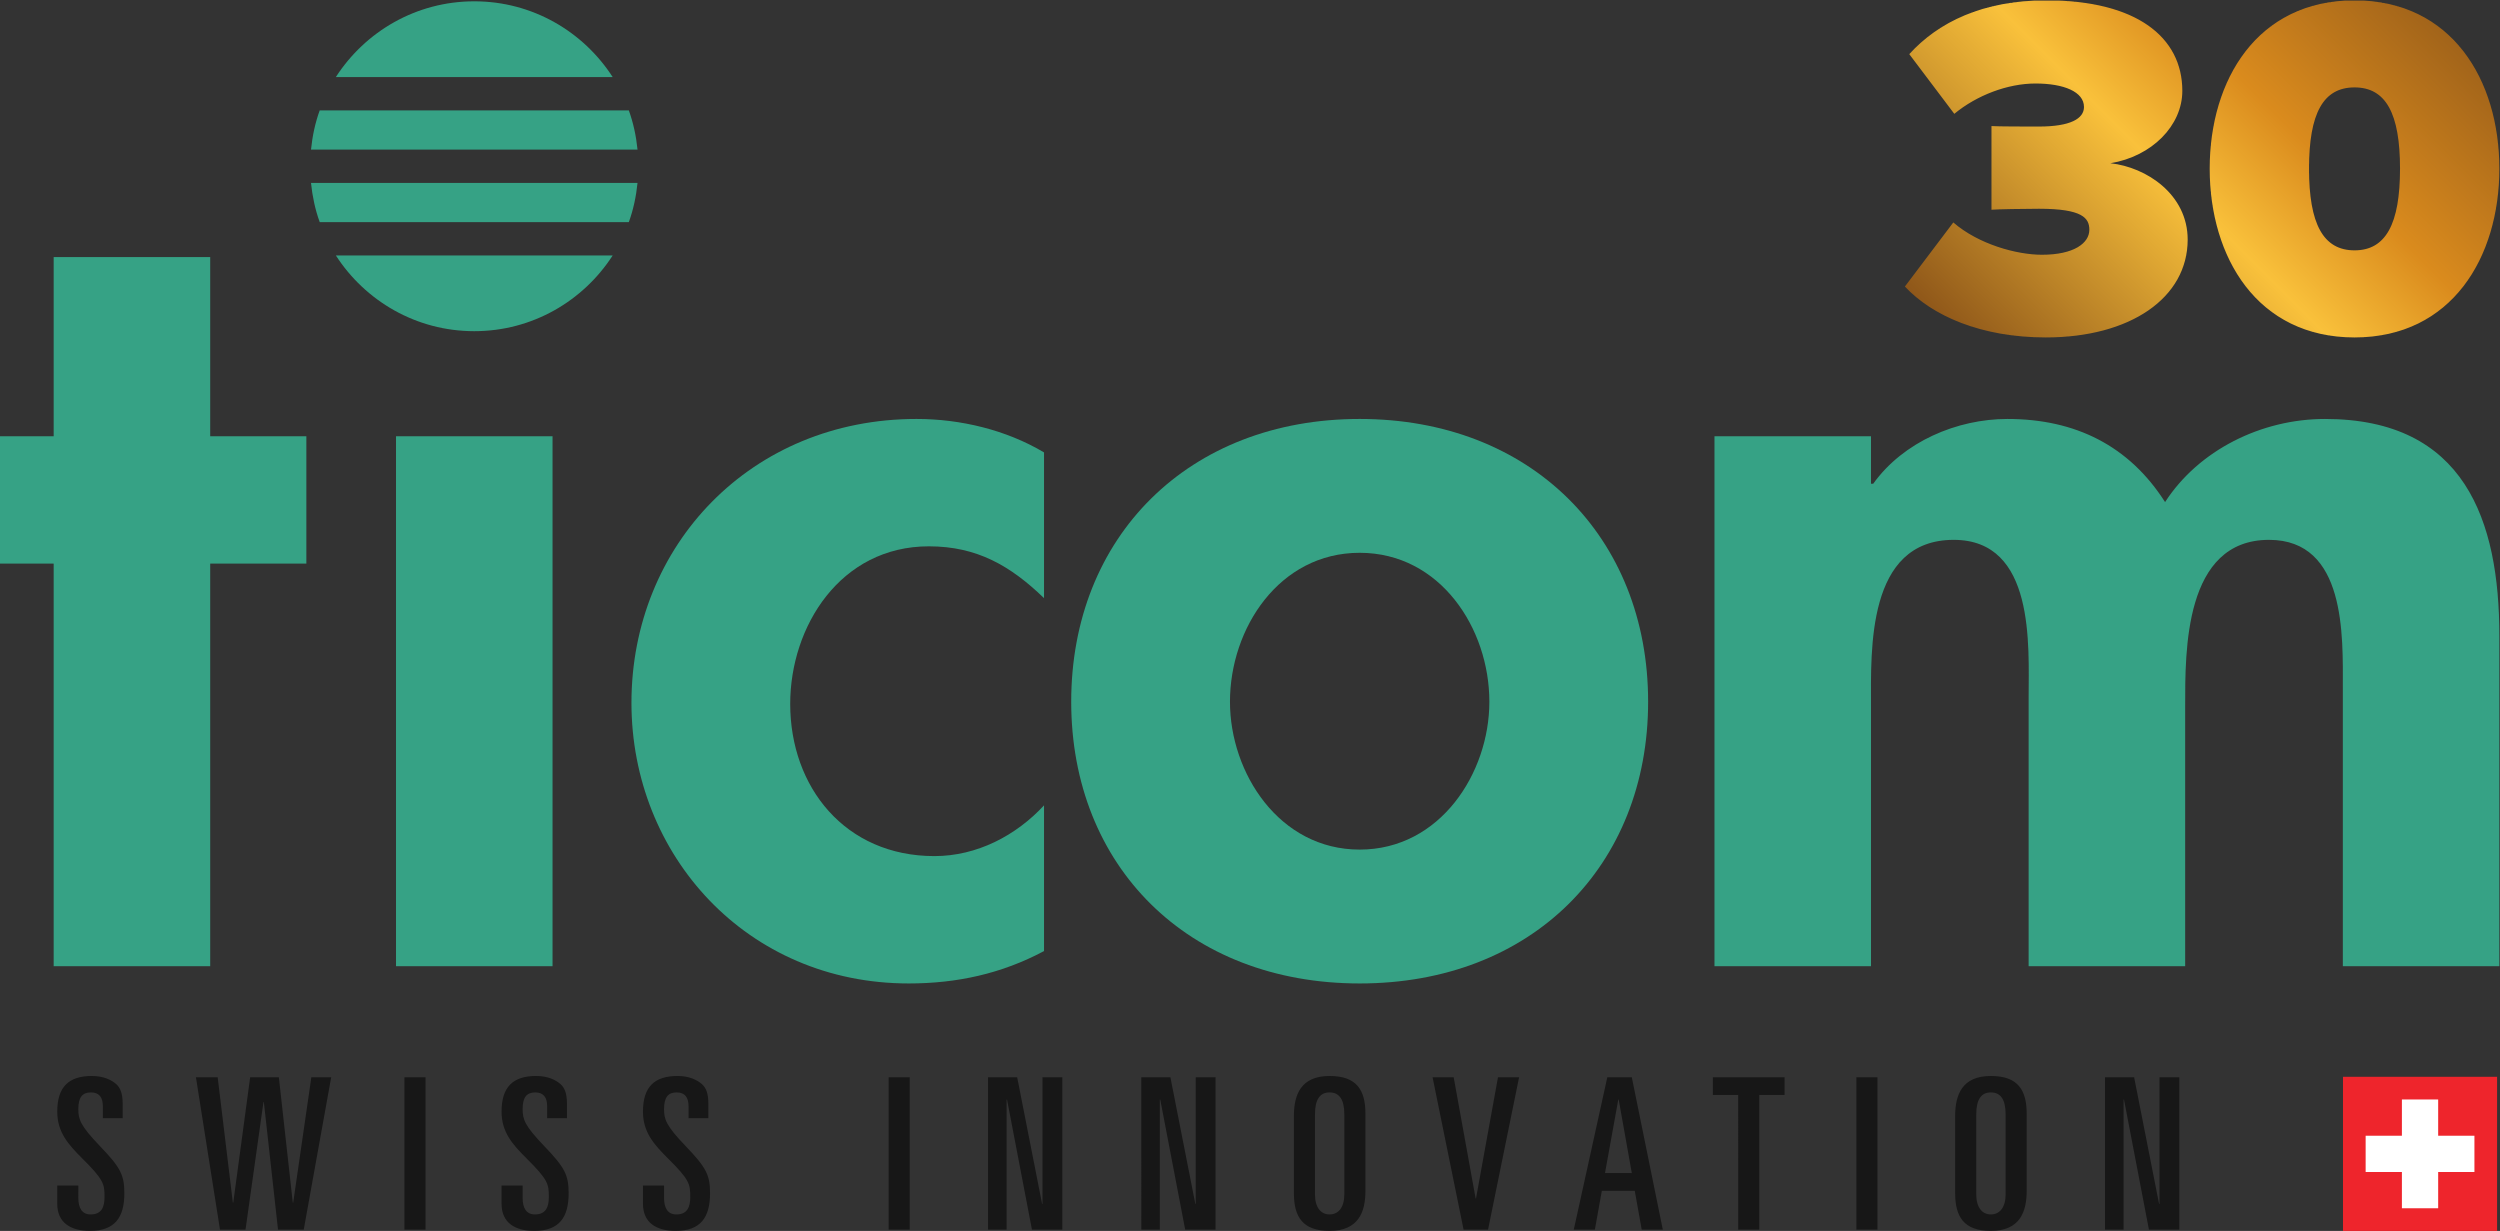<?xml version="1.0" encoding="UTF-8" standalone="no"?>
<svg
   xmlns:dc="http://purl.org/dc/elements/1.1/"
   xmlns:cc="http://creativecommons.org/ns#"
   xmlns:rdf="http://www.w3.org/1999/02/22-rdf-syntax-ns#"
   xmlns:svg="http://www.w3.org/2000/svg"
   xmlns="http://www.w3.org/2000/svg"
   viewBox="0 0 584.227 287.653"
   height="287.653"
   width="584.227"
   xml:space="preserve"
   id="svg2"
   version="1.1"><rect x="0" y="0" width="584.227" height="287.653" fill="#333333" stroke="none"/><defs
     id="defs6"><clipPath
       id="clipPath44"
       clipPathUnits="userSpaceOnUse"><path
         id="path42"
         d="M 0,0 H 4382 V 2157 H 0 Z" /></clipPath><clipPath
       id="clipPath50"
       clipPathUnits="userSpaceOnUse"><path
         id="path48"
         d="m 3873.85,1862.28 c 0,-155.2 83.19,-295.92 253.93,-295.92 170.66,0 253.89,140.72 253.89,295.92 0,155.29 -83.23,295.08 -253.89,295.08 -170.74,0 -253.93,-139.79 -253.93,-295.08 m 174.14,0 c 0,96.95 24.89,142.43 79.79,142.43 54.86,0 79.75,-45.48 79.75,-142.43 0,-96.9 -24.89,-143.23 -79.75,-143.23 -54.9,0 -79.79,46.33 -79.79,143.23 m -700.81,200.73 78.94,-104.63 c 39.44,32.57 93.5,53.16 142.38,53.16 49.76,0 84.97,-14.56 84.97,-41.15 0,-20.59 -24.08,-34.3 -78.94,-34.3 -20.6,0 -72.06,0 -83.23,0.84 v -146.66 c 8.62,0.84 58.34,1.69 83.23,1.69 76.3,0 88.32,-16.26 88.32,-36.9 0,-23.14 -26.58,-43.74 -83.18,-43.74 -43.74,0 -110.66,18.01 -155.3,56.65 l -84.88,-112.36 c 48.03,-51.46 133.8,-89.25 247.01,-89.25 148.41,0 248.75,69.51 248.75,171.59 0,78.9 -72.01,126.92 -135.5,133.8 72.91,12.02 126.12,66.08 126.12,126.93 0,94.35 -80.68,158.68 -238.47,158.68 -111.56,0 -189.61,-38.56 -240.22,-94.35" /></clipPath><clipPath
       id="clipPath56"
       clipPathUnits="userSpaceOnUse"><path
         id="path54"
         d="m 3043.99,1861.86 816.59,816.59 816.59,-816.59 -816.59,-816.59 z" /></clipPath><linearGradient
       id="linearGradient68"
       spreadMethod="pad"
       gradientTransform="matrix(816.593,816.593,-816.593,816.593,3452.28,1453.56)"
       gradientUnits="userSpaceOnUse"
       y2="0"
       x2="1"
       y1="0"
       x1="0"><stop
         id="stop58"
         offset="0"
         style="stop-opacity:1;stop-color:#8e5619" /><stop
         id="stop60"
         offset="0.053"
         style="stop-opacity:1;stop-color:#8e5619" /><stop
         id="stop62"
         offset="0.455"
         style="stop-opacity:1;stop-color:#f9c13b" /><stop
         id="stop64"
         offset="0.638"
         style="stop-opacity:1;stop-color:#da8b1d" /><stop
         id="stop66"
         offset="1"
         style="stop-opacity:1;stop-color:#8e5619" /></linearGradient></defs><g
     transform="matrix(1.333,0,0,-1.333,0,287.653)"
     id="g10"><g
       transform="scale(0.1)"
       id="g12"><path
         id="path14"
         style="fill:#36a285;fill-opacity:1;fill-rule:nonzero;stroke:none"
         d="M 94.086,1707.26 V 1393.15 H 0 V 1169.86 H 94.086 V 464.09 H 368.523 v 705.77 h 168.559 v 223.29 H 368.523 v 314.11 H 94.086" /><path
         id="path16"
         style="fill:#36a285;fill-opacity:1;fill-rule:nonzero;stroke:none"
         d="M 968.68,464.09 H 694.242 v 929.06 H 968.68 V 464.09" /><path
         id="path18"
         style="fill:#36a285;fill-opacity:1;fill-rule:nonzero;stroke:none"
         d="m 1830.3,1109.35 c -58.8,56.78 -117.63,90.82 -201.89,90.82 -154.84,0 -243.08,-140.01 -243.08,-276.272 0,-145.679 96.06,-266.796 252.86,-266.796 74.48,0 143.1,35.968 192.11,88.949 V 490.602 c -74.48,-39.762 -152.88,-56.782 -237.18,-56.782 -284.22,0 -486.11,225.2 -486.11,491.961 0,276.269 209.75,497.679 499.82,497.679 76.49,0 156.81,-18.94 223.47,-58.66 v -255.45" /><path
         id="path20"
         style="fill:#36a285;fill-opacity:1;fill-rule:nonzero;stroke:none"
         d="m 2156.29,927.699 c 0,-124.91 86.26,-259.199 227.39,-259.199 141.13,0 227.35,134.289 227.35,259.199 0,128.661 -86.22,261.121 -227.35,261.121 -141.13,0 -227.39,-132.46 -227.39,-261.121 m 733.07,0 c 0,-287.621 -203.81,-493.879 -505.68,-493.879 -301.87,0 -505.72,206.258 -505.72,493.879 0,289.491 205.77,495.761 505.72,495.761 299.9,0 505.68,-206.27 505.68,-495.761" /><path
         id="path22"
         style="fill:#36a285;fill-opacity:1;fill-rule:nonzero;stroke:none"
         d="m 3280.07,1309.93 h 3.94 c 52.89,73.76 146.98,113.52 235.21,113.52 119.55,0 213.64,-47.31 276.4,-145.73 58.75,90.83 168.52,145.73 280.3,145.73 244.99,0 305.75,-177.85 305.75,-380.31 V 464.102 h -274.39 v 488.207 c 0,90.831 5.89,259.211 -129.38,259.211 -148.99,0 -147.03,-194.92 -147.03,-291.418 v -456 h -274.44 v 471.136 c 0,90.832 11.75,276.282 -131.29,276.282 -152.88,0 -145.07,-193 -145.07,-291.418 v -456 h -274.39 v 929.058 h 274.39 v -83.23" /><path
         id="path24"
         style="fill:#36a285;fill-opacity:1;fill-rule:nonzero;stroke:none"
         d="m 1074.08,2022.85 c -51.46,79.75 -140.678,132.78 -242.627,132.78 -101.949,0 -191.164,-53.03 -242.676,-132.78 h 485.303" /><path
         id="path26"
         style="fill:#36a285;fill-opacity:1;fill-rule:nonzero;stroke:none"
         d="m 560.48,1964.43 c -7.906,-21.8 -12.82,-44.81 -15.234,-68.75 h 572.424 c -2.46,23.94 -7.37,46.95 -15.28,68.75 H 560.48" /><path
         id="path28"
         style="fill:#36a285;fill-opacity:1;fill-rule:nonzero;stroke:none"
         d="m 588.801,1710.11 c 51.469,-79.74 140.683,-132.77 242.633,-132.77 101.992,0 191.166,53.03 242.676,132.77 H 588.801" /><path
         id="path30"
         style="fill:#36a285;fill-opacity:1;fill-rule:nonzero;stroke:none"
         d="m 1102.41,1768.53 c 7.91,21.8 12.82,44.86 15.23,68.76 H 545.223 c 2.457,-23.9 7.371,-46.96 15.277,-68.76 h 541.91" /><path
         id="path32"
         style="fill:#171717;fill-opacity:1;fill-rule:nonzero;stroke:none"
         d="m 100.367,47.75 c 0,-33.281 23.274,-47.711 57.317,-47.711 44.05,0 60.312,24.039 60.312,65.852 0,32.211 -6.656,45.168 -42.891,82.918 -34.085,35.519 -37.792,46.64 -37.792,64.73 0,20.731 7.058,29.27 22.25,29.27 14.429,0 20.726,-8.899 20.726,-24.079 v -21.089 h 34.758 v 25.199 c 0,18.851 -4.469,28.101 -10.723,33.988 -8.89,8.133 -23.273,14.793 -43.289,14.793 -40.344,0 -60.668,-18.851 -60.668,-62.5 0,-36.281 19.567,-57.723 43.242,-81.441 38.512,-38.11 39.629,-45.52 39.629,-68.09 0,-17.379 -4.781,-30.691 -24.437,-30.691 -14.832,0 -21.488,11.082 -21.488,28.863 V 79.559 H 100.367 Z M 385.66,2.281 h 44.766 L 461.875,225.781 h 0.715 L 487.387,2.281 h 45.121 L 580.621,269.391 H 545.82 L 514.012,49.59 h -0.715 L 488.859,269.391 H 438.555 L 408.938,49.59 h -0.715 L 381.598,269.391 h -38.11 z m 323.403,0 h 36.945 V 269.391 H 709.063 Z M 879.273,47.75 c 0,-33.281 23.278,-47.711 57.317,-47.711 44.051,0 60.312,24.039 60.312,65.852 0,32.211 -6.656,45.168 -42.886,82.918 -34.086,35.519 -37.797,46.64 -37.797,64.73 0,20.731 7.062,29.27 22.25,29.27 14.429,0 20.726,-8.899 20.726,-24.079 v -21.089 h 34.758 v 25.199 c 0,18.851 -4.465,28.101 -10.723,33.988 -8.886,8.133 -23.273,14.793 -43.289,14.793 -40.339,0 -60.668,-18.851 -60.668,-62.5 0,-36.281 19.567,-57.723 43.247,-81.441 38.507,-38.11 39.625,-45.52 39.625,-68.09 0,-17.379 -4.825,-30.691 -24.434,-30.691 -14.832,0 -21.492,11.082 -21.492,28.863 v 21.797 h -36.946 z m 247.907,0 c 0,-33.281 23.27,-47.711 57.36,-47.711 44,0 60.26,24.039 60.26,65.852 0,32.211 -6.65,45.168 -42.88,82.918 -34.09,35.519 -37.75,46.64 -37.75,64.73 0,20.731 7.01,29.27 22.2,29.27 14.43,0 20.73,-8.899 20.73,-24.079 v -21.089 h 34.76 v 25.199 c 0,18.851 -4.43,28.101 -10.73,33.988 -8.89,8.133 -23.27,14.793 -43.29,14.793 -40.34,0 -60.66,-18.851 -60.66,-62.5 0,-36.281 19.61,-57.723 43.24,-81.441 38.56,-38.11 39.67,-45.52 39.67,-68.09 0,-17.379 -4.82,-30.691 -24.48,-30.691 -14.79,0 -21.44,11.082 -21.44,28.863 v 21.797 h -36.99 z M 1557.89,2.281 h 36.94 V 269.391 h -36.94 z m 174.27,0 h 32.53 V 230.211 h 0.76 L 1809.14,2.281 h 53.25 V 269.391 h -34.76 V 47.398 h -0.71 l -43.69,221.993 h -51.07 z m 268.68,0 h 32.48 V 230.211 h 0.76 L 2077.77,2.281 h 53.25 V 269.391 h -34.76 V 47.398 h -0.71 l -43.69,221.993 h -51.02 z M 2305.3,204.301 c 0,26.308 8.89,38.508 25.55,38.508 17.02,0 25.91,-12.2 25.91,-38.508 V 64.059 c 0,-22.957 -10.36,-35.16 -25.91,-35.16 -15.19,0 -25.55,12.203 -25.55,35.16 z M 2268.35,66.25 c 0,-41.41 15.15,-66.211 62.5,-66.211 50.71,0 62.91,32.93 62.91,70.281 V 205.41 c 0,41.461 -15.19,66.211 -62.91,66.211 -50.3,0 -62.5,-32.883 -62.5,-70.269 z M 2565.84,2.281 h 42.89 l 54.42,267.11 h -37 L 2587.64,57.051 h -0.71 l -38.46,212.34 h -37 z m 193.18,0 h 36.99 l 12.2,68.078 h 57.71 l 12.2,-68.078 h 36.99 L 2860.74,269.391 h -42.93 z m 78.04,227.93 h 0.72 l 22.96,-128.801 h -47 z m 165.79,8.168 h 44.41 V 2.281 h 36.95 V 238.379 h 44.4 v 31.012 H 3002.85 Z M 3254.46,2.281 h 36.95 V 269.391 h -36.95 z M 3464.62,204.301 c 0,26.308 8.88,38.508 25.55,38.508 17.02,0 25.91,-12.2 25.91,-38.508 V 64.059 c 0,-22.957 -10.36,-35.16 -25.91,-35.16 -15.19,0 -25.55,12.203 -25.55,35.16 z m -37,-138.051 c 0,-41.41 15.19,-66.211 62.55,-66.211 50.66,0 62.85,32.93 62.85,70.281 V 205.41 c 0,41.461 -15.14,66.211 -62.85,66.211 -50.35,0 -62.55,-32.883 -62.55,-70.269 z M 3690.36,2.281 h 32.52 V 230.211 h 0.76 L 3767.33,2.281 h 53.25 V 269.391 h -34.75 V 47.398 h -0.72 l -43.73,221.993 h -51.02 V 2.281" /><path
         id="path34"
         style="fill:#ee252c;fill-opacity:1;fill-rule:nonzero;stroke:none"
         d="M 4107.55,0 H 4377.7 V 270.199 H 4107.55 V 0" /><path
         id="path36"
         style="fill:#ffffff;fill-opacity:1;fill-rule:nonzero;stroke:none"
         d="m 4337.97,166.859 h -63.57 v 63.571 h -63.58 v -63.571 h -63.57 v -63.578 h 63.57 V 39.711 h 63.58 v 63.57 h 63.57 v 63.578" /><g
         id="g38"><g
           clip-path="url(#clipPath44)"
           id="g40"><g
             clip-path="url(#clipPath50)"
             id="g46"><g
               clip-path="url(#clipPath56)"
               id="g52"><path
                 id="path70"
                 style="fill:url(#linearGradient68);fill-opacity:1;fill-rule:nonzero;stroke:none"
                 d="m 3564,1566 v 1 h -18 v 1 h -8 v 1 h -8 v 1 h -8 v 1 h -7 v 1 h -8 v 1 h -5 v 1 h -4 v 1 h -5 v 1 h -4 v 1 h -5 v 1 h -4 v 1 h -5 v 1 h -4 v 1 h -3 v 1 h -3 v 1 h -3 v 1 h -3 v 1 h -4 v 1 h -3 v 1 h -3 v 1 h -3 v 1 h -3 v 1 h -3 v 1 h -3 v 1 h -2 v 1 h -2 v 1 h -2 v 1 h -3 v 1 h -2 v 1 h -2 v 1 h -3 v 1 h -2 v 1 h -2 v 1 h -2 v 1 h -3 v 1 h -2 v 1 h -2 v 1 h -2 v 1 h -2 v 1 h -1 v 1 h -2 v 1 h -2 v 1 h -1 v 1 h -2 v 1 h -2 v 1 h -2 v 1 h -1 v 1 h -2 v 1 h -2 v 1 h -2 v 1 h -1 v 1 h -2 v 1 h -1 v 1 h -2 v 1 h -1 v 1 h -2 v 1 h -1 v 1 h -1 v 1 h -2 v 1 h -1 v 1 h -1 v 1 h -2 v 1 h -1 v 1 h -1 v 1 h -2 v 1 h -1 v 1 h -2 v 1 h -1 v 1 h -1 v 1 h -1 v 1 h -1 v 1 h -2 v 1 h -1 v 1 h -1 v 1 h -1 v 1 h -1 v 1 h -1 v 1 h -1 v 1 h -1 v 1 h -1 v 1 h -2 v 1 h -1 v 1 h -1 v 1 h -1 v 1 h -1 v 1 h -1 v 2 h -1 v 2 h 1 v 1 h 1 v 1 h 1 v 2 h 1 v 1 h 1 v 1 h 1 v 2 h 1 v 1 h 1 v 1 h 1 v 2 h 1 v 1 h 1 v 1 h 1 v 2 h 1 v 1 h 1 v 1 h 1 v 2 h 1 v 1 h 1 v 1 h 1 v 2 h 1 v 1 h 1 v 1 h 1 v 2 h 1 v 1 h 1 v 1 h 1 v 2 h 1 v 1 h 1 v 1 h 1 v 2 h 1 v 1 h 1 v 1 h 1 v 1 h 1 v 2 h 1 v 1 h 1 v 1 h 1 v 2 h 1 v 1 h 1 v 1 h 1 v 2 h 1 v 1 h 1 v 1 h 1 v 2 h 1 v 1 h 1 v 1 h 1 v 2 h 1 v 1 h 1 v 1 h 1 v 2 h 1 v 1 h 1 v 1 h 1 v 2 h 1 v 1 h 1 v 1 h 1 v 2 h 1 v 1 h 1 v 1 h 1 v 2 h 1 v 1 h 1 v 1 h 1 v 2 h 1 v 1 h 1 v 1 h 1 v 2 h 1 v 1 h 1 v 1 h 1 v 2 h 1 v 1 h 1 v 1 h 1 v 1 h 1 v 2 h 1 v 1 h 1 v 1 h 1 v 2 h 1 v 1 h 1 v 1 h 1 v 2 h 1 v 1 h 1 v 1 h 1 v 2 h 1 v 1 h 1 v 1 h 1 v 2 h 1 v 1 h 1 v 1 h 1 v 2 h 1 v 1 h 3 v -1 h 1 v -1 h 1 v -1 h 2 v -1 h 1 v -1 h 1 v -1 h 2 v -1 h 1 v -1 h 1 v -1 h 2 v -1 h 1 v -1 h 1 v -1 h 2 v -1 h 1 v -1 h 2 v -1 h 2 v -1 h 1 v -1 h 2 v -1 h 2 v -1 h 1 v -1 h 2 v -1 h 2 v -1 h 1 v -1 h 2 v -1 h 2 v -1 h 2 v -1 h 2 v -1 h 2 v -1 h 2 v -1 h 2 v -1 h 2 v -1 h 2 v -1 h 2 v -1 h 2 v -1 h 2 v -1 h 3 v -1 h 3 v -1 h 2 v -1 h 3 v -1 h 2 v -1 h 3 v -1 h 3 v -1 h 2 v -1 h 4 v -1 h 3 v -1 h 4 v -1 h 3 v -1 h 3 v -1 h 4 v -1 h 5 v -1 h 4 v -1 h 5 v -1 h 5 v -1 h 6 v -1 h 8 v -1 h 8 v -1 h 30 v 1 h 9 v 1 h 6 v 1 h 6 v 1 h 4 v 1 h 3 v 1 h 4 v 1 h 3 v 1 h 2 v 1 h 2 v 1 h 3 v 1 h 2 v 1 h 2 v 1 h 2 v 1 h 1 v 1 h 1 v 1 h 2 v 1 h 1 v 1 h 2 v 1 h 1 v 1 h 1 v 1 h 1 v 2 h 1 v 1 h 1 v 1 h 1 v 1 h 1 v 1 h 1 v 2 h 1 v 3 h 1 v 2 h 1 v 3 h 1 v 14 h -1 v 3 h -1 v 2 h -1 v 2 h -1 v 1 h -1 v 2 h -1 v 1 h -1 v 1 h -1 v 1 h -1 v 1 h -2 v 1 h -1 v 1 h -1 v 1 h -2 v 1 h -2 v 1 h -3 v 1 h -2 v 1 h -3 v 1 h -3 v 1 h -4 v 1 h -5 v 1 h -5 v 1 h -9 v 1 h -9 v 1 h -93 v -1 h -18 v 147 h 105 v 1 h 9 v 1 h 7 v 1 h 4 v 1 h 5 v 1 h 3 v 1 h 3 v 1 h 3 v 1 h 3 v 1 h 2 v 1 h 2 v 1 h 1 v 1 h 2 v 1 h 2 v 1 h 1 v 1 h 1 v 1 h 1 v 1 h 1 v 1 h 1 v 1 h 1 v 1 h 1 v 2 h 1 v 2 h 1 v 2 h 1 v 4 h 1 v 7 h -1 v 5 h -1 v 2 h -1 v 2 h -1 v 1 h -1 v 2 h -1 v 2 h -1 v 1 h -1 v 1 h -1 v 1 h -2 v 1 h -1 v 1 h -1 v 1 h -1 v 1 h -1 v 1 h -2 v 1 h -2 v 1 h -2 v 1 h -1 v 1 h -2 v 1 h -3 v 1 h -2 v 1 h -3 v 1 h -3 v 1 h -3 v 1 h -5 v 1 h -4 v 1 h -5 v 1 h -8 v 1 h -10 v 1 h -27 v -1 h -10 v -1 h -6 v -1 h -7 v -1 h -5 v -1 h -4 v -1 h -4 v -1 h -4 v -1 h -4 v -1 h -3 v -1 h -3 v -1 h -3 v -1 h -3 v -1 h -3 v -1 h -3 v -1 h -3 v -1 h -2 v -1 h -2 v -1 h -3 v -1 h -2 v -1 h -2 v -1 h -3 v -1 h -2 v -1 h -2 v -1 h -2 v -1 h -2 v -1 h -2 v -1 h -1 v -1 h -2 v -1 h -2 v -1 h -2 v -1 h -2 v -1 h -2 v -1 h -1 v -1 h -2 v -1 h -1 v -1 h -2 v -1 h -2 v -1 h -1 v -1 h -2 v -1 h -1 v -1 h -2 v -1 h -1 v -1 h -2 v -1 h -1 v -1 h -1 v -1 h -2 v -1 h -1 v -1 h -2 v -1 h -1 v -1 h -1 v -1 h -1 v -1 h -2 v -1 h -2 v 1 h -1 v 2 h -1 v 1 h -1 v 1 h -1 v 2 h -1 v 1 h -1 v 1 h -1 v 2 h -1 v 1 h -1 v 1 h -1 v 2 h -1 v 1 h -1 v 1 h -1 v 2 h -1 v 1 h -1 v 1 h -1 v 2 h -1 v 1 h -1 v 1 h -1 v 2 h -1 v 1 h -1 v 1 h -1 v 2 h -1 v 1 h -1 v 1 h -1 v 2 h -1 v 1 h -1 v 1 h -1 v 1 h -1 v 2 h -1 v 1 h -1 v 1 h -1 v 2 h -1 v 1 h -1 v 1 h -1 v 2 h -1 v 1 h -1 v 1 h -1 v 2 h -1 v 1 h -1 v 1 h -1 v 2 h -1 v 1 h -1 v 1 h -1 v 2 h -1 v 1 h -1 v 1 h -1 v 2 h -1 v 1 h -1 v 1 h -1 v 2 h -1 v 1 h -1 v 1 h -1 v 2 h -1 v 1 h -1 v 1 h -1 v 2 h -1 v 1 h -1 v 1 h -1 v 2 h -1 v 1 h -1 v 1 h -1 v 2 h -1 v 1 h -1 v 1 h -1 v 2 h -1 v 1 h -1 v 1 h -1 v 1 h -1 v 2 h -1 v 1 h -1 v 1 h -1 v 2 h -1 v 1 h -1 v 1 h -1 v 2 h -1 v 1 h -1 v 1 h -1 v 3 h 1 v 2 h 1 v 1 h 1 v 1 h 1 v 1 h 1 v 1 h 1 v 1 h 1 v 1 h 1 v 1 h 1 v 1 h 1 v 1 h 1 v 1 h 2 v 1 h 1 v 1 h 1 v 1 h 1 v 1 h 1 v 1 h 1 v 1 h 1 v 1 h 1 v 1 h 1 v 1 h 1 v 1 h 2 v 1 h 1 v 1 h 1 v 1 h 1 v 1 h 2 v 1 h 1 v 1 h 1 v 1 h 1 v 1 h 2 v 1 h 1 v 1 h 1 v 1 h 1 v 1 h 2 v 1 h 1 v 1 h 1 v 1 h 2 v 1 h 1 v 1 h 2 v 1 h 1 v 1 h 2 v 1 h 1 v 1 h 2 v 1 h 2 v 1 h 1 v 1 h 2 v 1 h 1 v 1 h 2 v 1 h 2 v 1 h 1 v 1 h 2 v 1 h 1 v 1 h 2 v 1 h 2 v 1 h 2 v 1 h 2 v 1 h 2 v 1 h 2 v 1 h 2 v 1 h 2 v 1 h 2 v 1 h 2 v 1 h 2 v 1 h 3 v 1 h 2 v 1 h 2 v 1 h 2 v 1 h 2 v 1 h 3 v 1 h 3 v 1 h 3 v 1 h 3 v 1 h 3 v 1 h 2 v 1 h 3 v 1 h 3 v 1 h 3 v 1 h 3 v 1 h 3 v 1 h 5 v 1 h 4 v 1 h 4 v 1 h 4 v 1 h 4 v 1 h 4 v 1 h 5 v 1 h 5 v 1 h 8 v 1 h 7 v 1 h 7 v 1 h 7 v 1 h 12 v 1 h 70 v -1 h 12 v -1 h 10 v -1 h 7 v -1 h 7 v -1 h 7 v -1 h 5 v -1 h 5 v -1 h 5 v -1 h 4 v -1 h 5 v -1 h 4 v -1 h 3 v -1 h 3 v -1 h 4 v -1 h 3 v -1 h 4 v -1 h 3 v -1 h 2 v -1 h 3 v -1 h 2 v -1 h 3 v -1 h 3 v -1 h 2 v -1 h 3 v -1 h 2 v -1 h 2 v -1 h 2 v -1 h 2 v -1 h 2 v -1 h 2 v -1 h 2 v -1 h 2 v -1 h 2 v -1 h 1 v -1 h 2 v -1 h 2 v -1 h 1 v -1 h 2 v -1 h 2 v -1 h 1 v -1 h 2 v -1 h 1 v -1 h 2 v -1 h 1 v -1 h 1 v -1 h 2 v -1 h 1 v -1 h 1 v -1 h 1 v -1 h 2 v -1 h 1 v -1 h 1 v -1 h 2 v -1 h 1 v -1 h 1 v -1 h 1 v -1 h 1 v -1 h 1 v -1 h 1 v -1 h 1 v -1 h 1 v -1 h 1 v -1 h 1 v -1 h 1 v -1 h 1 v -1 h 1 v -1 h 1 v -2 h 1 v -1 h 1 v -1 h 1 v -1 h 1 v -2 h 1 v -1 h 1 v -1 h 1 v -2 h 1 v -1 h 1 v -1 h 1 v -2 h 1 v -2 h 1 v -1 h 1 v -2 h 1 v -2 h 1 v -1 h 1 v -2 h 1 v -2 h 1 v -2 h 1 v -2 h 1 v -2 h 1 v -3 h 1 v -2 h 1 v -2 h 1 v -3 h 1 v -4 h 1 v -3 h 1 v -3 h 1 v -4 h 1 v -5 h 1 v -6 h 1 v -7 h 1 v -30 h -1 v -6 h -1 v -5 h -1 v -4 h -1 v -3 h -1 v -3 h -1 v -3 h -1 v -3 h -1 v -2 h -1 v -2 h -1 v -2 h -1 v -2 h -1 v -2 h -1 v -2 h -1 v -2 h -1 v -2 h -1 v -1 h -1 v -2 h -1 v -2 h -1 v -1 h -1 v -2 h -1 v -1 h -1 v -1 h -1 v -2 h -1 v -1 h -1 v -1 h -1 v -2 h -1 v -1 h -1 v -1 h -1 v -1 h -1 v -1 h -1 v -1 h -1 v -1 h -1 v -2 h -1 v -1 h -1 v -1 h -1 v -1 h -1 v -1 h -1 v -1 h -2 v -1 h -1 v -1 h -1 v -1 h -1 v -1 h -1 v -1 h -1 v -1 h -1 v -1 h -2 v -1 h -1 v -1 h -1 v -1 h -1 v -1 h -2 v -1 h -1 v -1 h -2 v -1 h -1 v -1 h -2 v -1 h -1 v -1 h -2 v -1 h -1 v -1 h -2 v -1 h -1 v -1 h -2 v -1 h -2 v -1 h -2 v -1 h -2 v -1 h -2 v -1 h -2 v -1 h -2 v -1 h -2 v -1 h -2 v -1 h -2 v -1 h -3 v -1 h -3 v -1 h -2 v -1 h -3 v -1 h -3 v -1 h -3 v -1 h -4 v -1 h -4 v -1 h -4 v -1 h -4 v -1 h -1 v -1 h 6 v -1 h 5 v -1 h 4 v -1 h 4 v -1 h 3 v -1 h 4 v -1 h 3 v -1 h 3 v -1 h 3 v -1 h 2 v -1 h 3 v -1 h 2 v -1 h 2 v -1 h 3 v -1 h 2 v -1 h 2 v -1 h 2 v -1 h 2 v -1 h 2 v -1 h 1 v -1 h 2 v -1 h 2 v -1 h 2 v -1 h 1 v -1 h 2 v -1 h 1 v -1 h 2 v -1 h 1 v -1 h 2 v -1 h 1 v -1 h 2 v -1 h 1 v -1 h 1 v -1 h 1 v -1 h 2 v -1 h 1 v -1 h 1 v -1 h 1 v -1 h 2 v -1 h 1 v -1 h 1 v -1 h 1 v -1 h 1 v -1 h 1 v -1 h 1 v -1 h 1 v -1 h 1 v -1 h 1 v -1 h 1 v -1 h 1 v -1 h 1 v -1 h 1 v -2 h 1 v -1 h 1 v -1 h 1 v -1 h 1 v -1 h 1 v -2 h 1 v -1 h 1 v -1 h 1 v -2 h 1 v -1 h 1 v -2 h 1 v -1 h 1 v -2 h 1 v -1 h 1 v -2 h 1 v -2 h 1 v -2 h 1 v -2 h 1 v -1 h 1 v -3 h 1 v -2 h 1 v -2 h 1 v -3 h 1 v -2 h 1 v -3 h 1 v -4 h 1 v -3 h 1 v -3 h 1 v -6 h 1 v -6 h 1 v -10 h 1 v -15 h -1 v -12 h -1 v -5 h -1 v -5 h -1 v -5 h -1 v -4 h -1 v -3 h -1 v -3 h -1 v -3 h -1 v -3 h -1 v -3 h -1 v -2 h -1 v -2 h -1 v -3 h -1 v -2 h -1 v -2 h -1 v -2 h -1 v -2 h -1 v -2 h -1 v -1 h -1 v -2 h -1 v -1 h -1 v -2 h -1 v -2 h -1 v -1 h -1 v -2 h -1 v -1 h -1 v -2 h -1 v -1 h -1 v -1 h -1 v -2 h -1 v -1 h -1 v -1 h -1 v -1 h -1 v -1 h -1 v -2 h -1 v -1 h -1 v -1 h -1 v -1 h -1 v -1 h -1 v -1 h -1 v -1 h -1 v -1 h -1 v -1 h -1 v -1 h -1 v -1 h -1 v -1 h -1 v -1 h -1 v -1 h -1 v -1 h -1 v -1 h -1 v -1 h -1 v -1 h -1 v -1 h -1 v -1 h -2 v -1 h -1 v -1 h -1 v -1 h -2 v -1 h -1 v -1 h -1 v -1 h -2 v -1 h -1 v -1 h -1 v -1 h -2 v -1 h -1 v -1 h -1 v -1 h -2 v -1 h -2 v -1 h -1 v -1 h -2 v -1 h -1 v -1 h -2 v -1 h -2 v -1 h -1 v -1 h -2 v -1 h -2 v -1 h -2 v -1 h -2 v -1 h -2 v -1 h -2 v -1 h -2 v -1 h -2 v -1 h -2 v -1 h -2 v -1 h -2 v -1 h -2 v -1 h -2 v -1 h -3 v -1 h -2 v -1 h -3 v -1 h -2 v -1 h -3 v -1 h -3 v -1 h -2 v -1 h -4 v -1 h -3 v -1 h -3 v -1 h -3 v -1 h -4 v -1 h -3 v -1 h -4 v -1 h -4 v -1 h -5 v -1 h -4 v -1 h -5 v -1 h -5 v -1 h -6 v -1 h -6 v -1 h -7 v -1 h -9 v -1 h -11 v -1 h -13 v -1 z m 546,0 v 1 h -14 v 1 h -6 v 1 h -6 v 1 h -6 v 1 h -6 v 1 h -6 v 1 h -3 v 1 h -4 v 1 h -3 v 1 h -4 v 1 h -3 v 1 h -4 v 1 h -3 v 1 h -3 v 1 h -2 v 1 h -3 v 1 h -2 v 1 h -3 v 1 h -2 v 1 h -2 v 1 h -3 v 1 h -2 v 1 h -3 v 1 h -2 v 1 h -2 v 1 h -1 v 1 h -2 v 1 h -2 v 1 h -2 v 1 h -1 v 1 h -2 v 1 h -2 v 1 h -2 v 1 h -1 v 1 h -2 v 1 h -2 v 1 h -2 v 1 h -1 v 1 h -1 v 1 h -2 v 1 h -1 v 1 h -1 v 1 h -2 v 1 h -1 v 1 h -1 v 1 h -2 v 1 h -1 v 1 h -2 v 1 h -1 v 1 h -1 v 1 h -2 v 1 h -1 v 1 h -1 v 1 h -1 v 1 h -1 v 1 h -1 v 1 h -1 v 1 h -1 v 1 h -2 v 1 h -1 v 1 h -1 v 1 h -1 v 1 h -1 v 1 h -1 v 1 h -1 v 1 h -1 v 1 h -1 v 1 h -1 v 1 h -1 v 1 h -1 v 1 h -1 v 1 h -1 v 1 h -1 v 1 h -1 v 1 h -1 v 2 h -1 v 1 h -1 v 1 h -1 v 1 h -1 v 1 h -1 v 1 h -1 v 2 h -1 v 1 h -1 v 1 h -1 v 1 h -1 v 1 h -1 v 1 h -1 v 2 h -1 v 1 h -1 v 2 h -1 v 1 h -1 v 2 h -1 v 1 h -1 v 1 h -1 v 2 h -1 v 1 h -1 v 2 h -1 v 1 h -1 v 2 h -1 v 1 h -1 v 2 h -1 v 1 h -1 v 2 h -1 v 2 h -1 v 1 h -1 v 2 h -1 v 2 h -1 v 2 h -1 v 2 h -1 v 1 h -1 v 2 h -1 v 2 h -1 v 2 h -1 v 1 h -1 v 2 h -1 v 3 h -1 v 2 h -1 v 2 h -1 v 2 h -1 v 3 h -1 v 2 h -1 v 2 h -1 v 2 h -1 v 3 h -1 v 2 h -1 v 2 h -1 v 3 h -1 v 3 h -1 v 3 h -1 v 3 h -1 v 3 h -1 v 3 h -1 v 3 h -1 v 3 h -1 v 3 h -1 v 4 h -1 v 4 h -1 v 4 h -1 v 4 h -1 v 4 h -1 v 3 h -1 v 6 h -1 v 5 h -1 v 6 h -1 v 6 h -1 v 5 h -1 v 9 h -1 v 10 h -1 v 9 h -1 v 20 h -1 v 22 h 1 v 20 h 1 v 10 h 1 v 10 h 1 v 8 h 1 v 6 h 1 v 6 h 1 v 5 h 1 v 6 h 1 v 5 h 1 v 4 h 1 v 4 h 1 v 4 h 1 v 4 h 1 v 3 h 1 v 4 h 1 v 4 h 1 v 3 h 1 v 3 h 1 v 2 h 1 v 3 h 1 v 3 h 1 v 3 h 1 v 3 h 1 v 3 h 1 v 2 h 1 v 3 h 1 v 2 h 1 v 2 h 1 v 2 h 1 v 3 h 1 v 2 h 1 v 2 h 1 v 2 h 1 v 3 h 1 v 2 h 1 v 2 h 1 v 2 h 1 v 1 h 1 v 2 h 1 v 2 h 1 v 2 h 1 v 2 h 1 v 1 h 1 v 2 h 1 v 2 h 1 v 2 h 1 v 2 h 1 v 1 h 1 v 2 h 1 v 1 h 1 v 2 h 1 v 1 h 1 v 1 h 1 v 2 h 1 v 1 h 1 v 2 h 1 v 1 h 1 v 2 h 1 v 1 h 1 v 2 h 1 v 1 h 1 v 1 h 1 v 2 h 1 v 1 h 1 v 1 h 1 v 1 h 1 v 1 h 1 v 2 h 1 v 1 h 1 v 1 h 1 v 1 h 1 v 1 h 1 v 1 h 1 v 2 h 1 v 1 h 1 v 1 h 1 v 1 h 1 v 1 h 1 v 1 h 1 v 1 h 1 v 1 h 1 v 1 h 1 v 1 h 1 v 1 h 1 v 1 h 1 v 1 h 1 v 1 h 1 v 1 h 1 v 1 h 1 v 1 h 1 v 1 h 2 v 1 h 1 v 1 h 1 v 1 h 1 v 1 h 1 v 1 h 1 v 1 h 1 v 1 h 1 v 1 h 2 v 1 h 1 v 1 h 1 v 1 h 2 v 1 h 1 v 1 h 2 v 1 h 1 v 1 h 1 v 1 h 2 v 1 h 1 v 1 h 1 v 1 h 2 v 1 h 1 v 1 h 1 v 1 h 2 v 1 h 2 v 1 h 2 v 1 h 1 v 1 h 2 v 1 h 2 v 1 h 2 v 1 h 2 v 1 h 1 v 1 h 2 v 1 h 2 v 1 h 2 v 1 h 1 v 1 h 3 v 1 h 2 v 1 h 3 v 1 h 2 v 1 h 2 v 1 h 3 v 1 h 2 v 1 h 3 v 1 h 2 v 1 h 2 v 1 h 3 v 1 h 4 v 1 h 4 v 1 h 3 v 1 h 4 v 1 h 3 v 1 h 4 v 1 h 3 v 1 h 6 v 1 h 6 v 1 h 7 v 1 h 6 v 1 h 8 v 1 h 56 v -1 h 8 v -1 h 6 v -1 h 6 v -1 h 6 v -1 h 6 v -1 h 4 v -1 h 3 v -1 h 4 v -1 h 3 v -1 h 4 v -1 h 4 v -1 h 3 v -1 h 3 v -1 h 3 v -1 h 2 v -1 h 2 v -1 h 3 v -1 h 2 v -1 h 3 v -1 h 2 v -1 h 2 v -1 h 3 v -1 h 2 v -1 h 2 v -1 h 2 v -1 h 1 v -1 h 2 v -1 h 2 v -1 h 2 v -1 h 2 v -1 h 1 v -1 h 2 v -1 h 2 v -1 h 2 v -1 h 1 v -1 h 2 v -1 h 1 v -1 h 2 v -1 h 1 v -1 h 2 v -1 h 1 v -1 h 1 v -1 h 2 v -1 h 1 v -1 h 1 v -1 h 2 v -1 h 1 v -1 h 1 v -1 h 2 v -1 h 1 v -1 h 2 v -1 h 1 v -1 h 1 v -1 h 1 v -1 h 1 v -1 h 1 v -1 h 1 v -1 h 1 v -1 h 1 v -1 h 1 v -1 h 1 v -1 h 1 v -1 h 1 v -1 h 2 v -1 h 1 v -1 h 1 v -1 h 1 v -1 h 1 v -1 h 1 v -1 h 1 v -1 h 1 v -2 h 1 v -1 h 1 v -1 h 1 v -1 h 1 v -1 h 1 v -1 h 1 v -2 h 1 v -1 h 1 v -1 h 1 v -1 h 1 v -1 h 1 v -1 h 1 v -1 h 1 v -2 h 1 v -1 h 1 v -1 h 1 v -2 h 1 v -1 h 1 v -2 h 1 v -1 h 1 v -1 h 1 v -2 h 1 v -1 h 1 v -2 h 1 v -1 h 1 v -2 h 1 v -1 h 1 v -2 h 1 v -1 h 1 v -2 h 1 v -1 h 1 v -2 h 1 v -2 h 1 v -2 h 1 v -1 h 1 v -2 h 1 v -2 h 1 v -2 h 1 v -2 h 1 v -1 h 1 v -2 h 1 v -2 h 1 v -2 h 1 v -2 h 1 v -3 h 1 v -2 h 1 v -2 h 1 v -2 h 1 v -3 h 1 v -2 h 1 v -2 h 1 v -2 h 1 v -3 h 1 v -2 h 1 v -3 h 1 v -3 h 1 v -3 h 1 v -3 h 1 v -3 h 1 v -3 h 1 v -3 h 1 v -3 h 1 v -4 h 1 v -3 h 1 v -4 h 1 v -4 h 1 v -4 h 1 v -4 h 1 v -4 h 1 v -6 h 1 v -5 h 1 v -6 h 1 v -6 h 1 v -6 h 1 v -10 h 1 v -10 h 1 v -13 h 1 v -45 h -1 v -14 h -1 v -10 h -1 v -9 h -1 v -7 h -1 v -5 h -1 v -6 h -1 v -6 h -1 v -5 h -1 v -5 h -1 v -3 h -1 v -4 h -1 v -4 h -1 v -4 h -1 v -4 h -1 v -4 h -1 v -3 h -1 v -3 h -1 v -3 h -1 v -3 h -1 v -2 h -1 v -3 h -1 v -3 h -1 v -3 h -1 v -3 h -1 v -2 h -1 v -2 h -1 v -3 h -1 v -2 h -1 v -2 h -1 v -3 h -1 v -2 h -1 v -2 h -1 v -2 h -1 v -3 h -1 v -2 h -1 v -1 h -1 v -2 h -1 v -2 h -1 v -2 h -1 v -2 h -1 v -1 h -1 v -2 h -1 v -2 h -1 v -2 h -1 v -2 h -1 v -1 h -1 v -2 h -1 v -2 h -1 v -1 h -1 v -2 h -1 v -1 h -1 v -2 h -1 v -1 h -1 v -1 h -1 v -2 h -1 v -1 h -1 v -2 h -1 v -1 h -1 v -2 h -1 v -1 h -1 v -2 h -1 v -1 h -1 v -1 h -1 v -1 h -1 v -2 h -1 v -1 h -1 v -1 h -1 v -1 h -1 v -1 h -1 v -1 h -1 v -2 h -1 v -1 h -1 v -1 h -1 v -1 h -1 v -1 h -1 v -1 h -1 v -1 h -1 v -2 h -1 v -1 h -1 v -1 h -1 v -1 h -1 v -1 h -1 v -1 h -2 v -1 h -1 v -1 h -1 v -1 h -1 v -1 h -1 v -1 h -1 v -1 h -1 v -1 h -1 v -1 h -1 v -1 h -1 v -1 h -1 v -1 h -1 v -1 h -1 v -1 h -1 v -1 h -2 v -1 h -1 v -1 h -2 v -1 h -1 v -1 h -1 v -1 h -2 v -1 h -1 v -1 h -1 v -1 h -2 v -1 h -1 v -1 h -1 v -1 h -2 v -1 h -1 v -1 h -1 v -1 h -2 v -1 h -1 v -1 h -2 v -1 h -2 v -1 h -2 v -1 h -2 v -1 h -1 v -1 h -2 v -1 h -2 v -1 h -2 v -1 h -1 v -1 h -2 v -1 h -2 v -1 h -2 v -1 h -2 v -1 h -2 v -1 h -3 v -1 h -2 v -1 h -2 v -1 h -3 v -1 h -2 v -1 h -3 v -1 h -2 v -1 h -2 v -1 h -3 v -1 h -4 v -1 h -3 v -1 h -4 v -1 h -3 v -1 h -4 v -1 h -3 v -1 h -4 v -1 h -5 v -1 h -6 v -1 h -6 v -1 h -6 v -1 h -7 v -1 h -14 v -1 z m 7,155 v -1 h 21 v 1 h 7 v 1 h 3 v 1 h 3 v 1 h 2 v 1 h 3 v 1 h 2 v 1 h 3 v 1 h 2 v 1 h 1 v 1 h 2 v 1 h 1 v 1 h 1 v 1 h 1 v 1 h 2 v 1 h 1 v 1 h 1 v 1 h 1 v 1 h 2 v 1 h 1 v 2 h 1 v 1 h 1 v 1 h 1 v 2 h 1 v 1 h 1 v 2 h 1 v 1 h 1 v 1 h 1 v 2 h 1 v 1 h 1 v 2 h 1 v 2 h 1 v 2 h 1 v 2 h 1 v 3 h 1 v 2 h 1 v 2 h 1 v 3 h 1 v 2 h 1 v 3 h 1 v 4 h 1 v 4 h 1 v 4 h 1 v 4 h 1 v 4 h 1 v 5 h 1 v 8 h 1 v 9 h 1 v 8 h 1 v 17 h 1 v 39 h -1 v 17 h -1 v 8 h -1 v 8 h -1 v 8 h -1 v 5 h -1 v 4 h -1 v 4 h -1 v 4 h -1 v 4 h -1 v 4 h -1 v 3 h -1 v 3 h -1 v 2 h -1 v 2 h -1 v 3 h -1 v 2 h -1 v 2 h -1 v 3 h -1 v 2 h -1 v 1 h -1 v 1 h -1 v 2 h -1 v 1 h -1 v 2 h -1 v 1 h -1 v 1 h -1 v 2 h -1 v 1 h -1 v 1 h -1 v 2 h -1 v 1 h -2 v 1 h -1 v 1 h -1 v 1 h -1 v 1 h -2 v 1 h -1 v 1 h -1 v 1 h -1 v 1 h -2 v 1 h -1 v 1 h -2 v 1 h -3 v 1 h -3 v 1 h -2 v 1 h -3 v 1 h -2 v 1 h -4 v 1 h -7 v 1 h -18 v -1 h -7 v -1 h -4 v -1 h -3 v -1 h -2 v -1 h -3 v -1 h -2 v -1 h -3 v -1 h -2 v -1 h -2 v -1 h -1 v -1 h -1 v -1 h -2 v -1 h -1 v -1 h -1 v -1 h -1 v -1 h -2 v -1 h -1 v -1 h -1 v -1 h -1 v -1 h -1 v -1 h -1 v -2 h -1 v -1 h -1 v -1 h -1 v -2 h -1 v -1 h -1 v -2 h -1 v -1 h -1 v -1 h -1 v -2 h -1 v -1 h -1 v -3 h -1 v -2 h -1 v -2 h -1 v -3 h -1 v -2 h -1 v -2 h -1 v -3 h -1 v -2 h -1 v -4 h -1 v -4 h -1 v -4 h -1 v -4 h -1 v -4 h -1 v -4 h -1 v -7 h -1 v -8 h -1 v -8 h -1 v -11 h -1 v -22 h -1 v -16 h 1 v -22 h 1 v -10 h 1 v -8 h 1 v -8 h 1 v -8 h 1 v -4 h 1 v -4 h 1 v -4 h 1 v -4 h 1 v -4 h 1 v -4 h 1 v -2 h 1 v -2 h 1 v -3 h 1 v -2 h 1 v -2 h 1 v -3 h 1 v -2 h 1 v -2 h 1 v -2 h 1 v -2 h 1 v -1 h 1 v -1 h 1 v -2 h 1 v -1 h 1 v -2 h 1 v -1 h 1 v -1 h 1 v -2 h 1 v -1 h 1 v -1 h 1 v -1 h 1 v -1 h 1 v -1 h 2 v -1 h 1 v -1 h 1 v -1 h 1 v -1 h 2 v -1 h 1 v -1 h 1 v -1 h 1 v -1 h 3 v -1 h 2 v -1 h 3 v -1 h 2 v -1 h 3 v -1 h 2 v -1 h 4 v -1" /></g></g></g></g></g></g></svg>